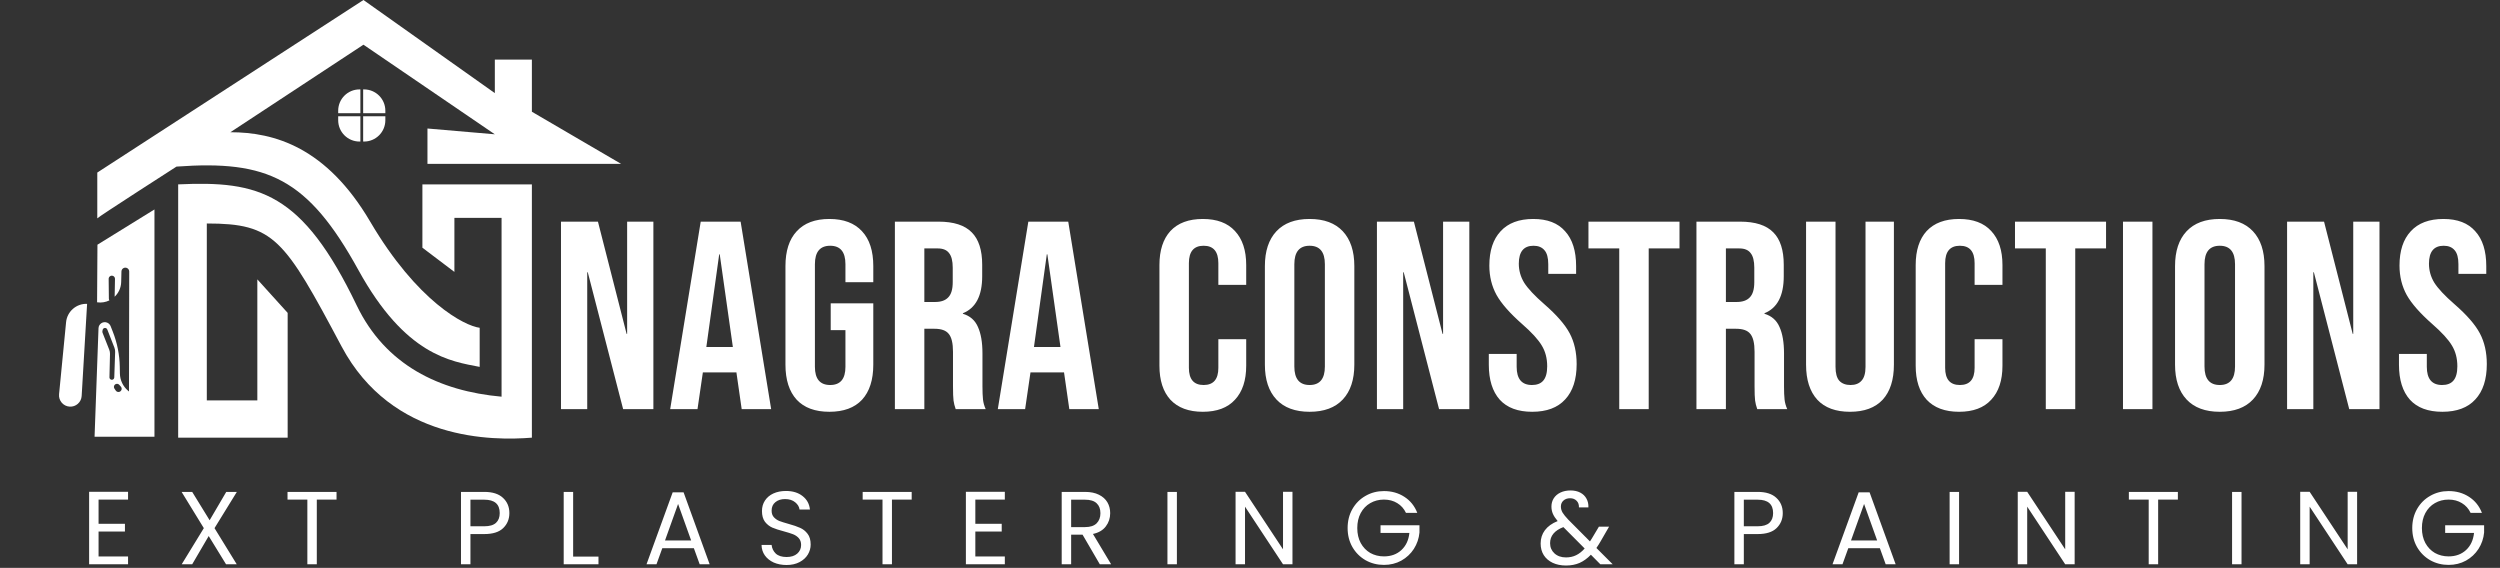 <svg width="678" height="154" viewBox="0 0 678 154" fill="none" xmlns="http://www.w3.org/2000/svg">
<rect x="0" y="0" width="678" height="154" fill="#333333" stroke="none"/>
<path d="M130.087 99.5V88.893C125.976 88.388 113.147 81.797 100.395 60.104C88.519 39.901 74.358 35.861 62.481 35.861L98.568 12.122L134.198 36.423L115.926 34.85V44.447H168.457L144.247 30.305V16.163H134.198V25.254L98.568 0L26.385 46.797V59.22C26.506 58.894 47.864 45.181 47.864 45.181C72.531 43.389 83.498 48.35 97.198 73.236C109.988 96.47 122.321 97.985 130.087 99.5Z" fill="white"/>
<path d="M114.555 50.003V67.176L123.234 73.742V59.094H136.025V107.582C119.123 106.067 104.506 98.994 96.74 82.832C81.962 52.074 70.246 48.995 48.32 50.003V118.694H78.012V84.853L69.79 75.762V108.592H56.086V60.61C74.357 60.61 77.044 64.648 92.629 93.943C106.333 119.703 133.741 119.535 144.247 118.694V50.003H114.555Z" fill="white"/>
<path fill-rule="evenodd" clip-rule="evenodd" d="M97.498 24.247H97.736V30.694H91.716V30.029C91.716 26.835 94.305 24.247 97.498 24.247ZM91.716 31.526V32.607C91.716 35.8 94.305 38.389 97.498 38.389H97.736V31.526H91.716ZM98.488 31.526V38.389H98.725C101.918 38.389 104.506 35.8 104.506 32.607V31.526H98.488ZM104.506 30.694V30.029C104.506 26.835 101.918 24.247 98.725 24.247H98.488V30.694H104.506Z" fill="white"/>
<path d="M26.731 135.488V142.049H33.884V144.161H26.731V150.92H34.728V153.032H24.169V133.376H34.728V135.488H26.731ZM58.177 143.232L64.203 153.032H61.303L56.6 145.372L52.123 153.032H49.279L55.277 143.232L49.251 133.404H52.123L56.854 141.092L61.359 133.404H64.232L58.177 143.232ZM91.268 133.404V135.488H85.917V153.032H83.355V135.488H77.976V133.404H91.268ZM138.143 139.149C138.143 140.782 137.58 142.143 136.454 143.232C135.346 144.302 133.647 144.837 131.357 144.837H127.583V153.032H125.021V133.404H131.357C133.572 133.404 135.252 133.939 136.397 135.009C137.561 136.079 138.143 137.459 138.143 139.149ZM131.357 142.725C132.784 142.725 133.835 142.415 134.511 141.796C135.187 141.176 135.524 140.294 135.524 139.149C135.524 136.727 134.135 135.516 131.357 135.516H127.583V142.725H131.357ZM155.436 150.948H162.307V153.032H152.874V133.404H155.436V150.948ZM188.176 148.667H179.616L178.039 153.032H175.335L182.432 133.517H185.389L192.457 153.032H189.753L188.176 148.667ZM187.444 146.583L183.896 136.671L180.348 146.583H187.444ZM213.318 153.229C212.023 153.229 210.859 153.004 209.827 152.553C208.813 152.084 208.015 151.445 207.433 150.638C206.851 149.812 206.551 148.864 206.532 147.794H209.263C209.357 148.714 209.733 149.493 210.39 150.131C211.066 150.751 212.042 151.061 213.318 151.061C214.539 151.061 215.496 150.76 216.191 150.159C216.904 149.54 217.261 148.751 217.261 147.794C217.261 147.043 217.054 146.433 216.641 145.964C216.228 145.494 215.712 145.138 215.093 144.893C214.473 144.649 213.638 144.387 212.586 144.105C211.291 143.767 210.249 143.429 209.461 143.091C208.691 142.753 208.024 142.228 207.461 141.514C206.917 140.782 206.645 139.806 206.645 138.586C206.645 137.516 206.917 136.568 207.461 135.741C208.006 134.915 208.766 134.277 209.742 133.827C210.737 133.376 211.873 133.151 213.149 133.151C214.989 133.151 216.491 133.611 217.655 134.531C218.838 135.451 219.504 136.671 219.654 138.191H216.838C216.745 137.44 216.35 136.783 215.656 136.22C214.961 135.638 214.041 135.347 212.896 135.347C211.826 135.347 210.953 135.629 210.277 136.192C209.601 136.736 209.263 137.506 209.263 138.501C209.263 139.215 209.461 139.797 209.855 140.247C210.268 140.698 210.765 141.045 211.347 141.289C211.948 141.514 212.783 141.777 213.853 142.077C215.149 142.434 216.191 142.791 216.979 143.148C217.768 143.485 218.444 144.021 219.007 144.753C219.57 145.466 219.852 146.442 219.852 147.681C219.852 148.639 219.598 149.54 219.091 150.385C218.584 151.229 217.833 151.915 216.838 152.44C215.843 152.966 214.67 153.229 213.318 153.229ZM247.249 133.404V135.488H241.898V153.032H239.336V135.488H233.957V133.404H247.249ZM264.511 135.488V142.049H271.664V144.161H264.511V150.92H272.509V153.032H261.949V133.376H272.509V135.488H264.511ZM298.267 153.032L293.592 145.006H290.494V153.032H287.932V133.404H294.268C295.751 133.404 296.999 133.658 298.013 134.165C299.046 134.671 299.815 135.357 300.322 136.22C300.829 137.084 301.083 138.069 301.083 139.177C301.083 140.529 300.688 141.721 299.9 142.753C299.13 143.786 297.966 144.471 296.408 144.809L301.336 153.032H298.267ZM290.494 142.95H294.268C295.657 142.95 296.699 142.613 297.394 141.937C298.088 141.242 298.436 140.322 298.436 139.177C298.436 138.013 298.088 137.112 297.394 136.474C296.718 135.835 295.676 135.516 294.268 135.516H290.494V142.95ZM319.173 133.404V153.032H316.61V133.404H319.173ZM350.517 153.032H347.955L337.648 137.403V153.032H335.086V133.376H337.648L347.955 148.977V133.376H350.517V153.032ZM381.3 139.093C380.755 137.947 379.967 137.065 378.934 136.445C377.902 135.807 376.7 135.488 375.33 135.488C373.959 135.488 372.72 135.807 371.613 136.445C370.524 137.065 369.66 137.966 369.022 139.149C368.402 140.313 368.093 141.664 368.093 143.204C368.093 144.743 368.402 146.095 369.022 147.259C369.66 148.423 370.524 149.324 371.613 149.962C372.72 150.582 373.959 150.892 375.33 150.892C377.245 150.892 378.822 150.319 380.061 149.174C381.3 148.029 382.022 146.48 382.229 144.527H374.4V142.444H384.96V144.415C384.81 146.029 384.303 147.512 383.44 148.864C382.576 150.197 381.44 151.258 380.032 152.046C378.624 152.816 377.057 153.201 375.33 153.201C373.509 153.201 371.847 152.778 370.345 151.933C368.844 151.07 367.651 149.878 366.769 148.357C365.906 146.837 365.474 145.119 365.474 143.204C365.474 141.289 365.906 139.571 366.769 138.051C367.651 136.511 368.844 135.319 370.345 134.474C371.847 133.611 373.509 133.179 375.33 133.179C377.414 133.179 379.253 133.695 380.849 134.728C382.464 135.76 383.637 137.215 384.369 139.093H381.3ZM434.013 153.032L431.45 150.441C430.493 151.436 429.47 152.178 428.381 152.666C427.292 153.135 426.062 153.37 424.692 153.37C423.34 153.37 422.139 153.126 421.088 152.637C420.055 152.149 419.248 151.455 418.666 150.554C418.103 149.653 417.821 148.601 417.821 147.4C417.821 146.029 418.206 144.828 418.976 143.795C419.764 142.744 420.919 141.918 422.439 141.317C421.838 140.604 421.407 139.947 421.144 139.346C420.881 138.745 420.75 138.088 420.75 137.375C420.75 136.549 420.956 135.807 421.369 135.15C421.801 134.474 422.411 133.949 423.2 133.573C423.988 133.198 424.899 133.01 425.931 133.01C426.945 133.01 427.827 133.207 428.578 133.601C429.329 133.996 429.892 134.549 430.268 135.263C430.643 135.957 430.812 136.736 430.775 137.6H428.212C428.231 136.83 428.015 136.23 427.564 135.798C427.114 135.347 426.532 135.122 425.818 135.122C425.067 135.122 424.457 135.338 423.988 135.77C423.537 136.183 423.312 136.718 423.312 137.375C423.312 137.938 423.462 138.482 423.763 139.008C424.082 139.534 424.608 140.181 425.34 140.951L431.197 146.837L431.704 146.048L433.619 142.838H436.378L434.069 146.837C433.75 147.4 433.375 147.991 432.943 148.611L437.364 153.032H434.013ZM424.692 151.173C425.706 151.173 426.616 150.976 427.424 150.582C428.25 150.188 429.029 149.577 429.761 148.751L423.988 142.95C421.585 143.87 420.384 145.325 420.384 147.315C420.384 148.423 420.778 149.343 421.566 150.075C422.374 150.807 423.415 151.173 424.692 151.173ZM483.486 139.149C483.486 140.782 482.923 142.143 481.797 143.232C480.689 144.302 478.99 144.837 476.7 144.837H472.926V153.032H470.364V133.404H476.7C478.915 133.404 480.595 133.939 481.74 135.009C482.904 136.079 483.486 137.459 483.486 139.149ZM476.7 142.725C478.126 142.725 479.178 142.415 479.853 141.796C480.529 141.176 480.867 140.294 480.867 139.149C480.867 136.727 479.478 135.516 476.7 135.516H472.926V142.725H476.7ZM509.819 148.667H501.258L499.681 153.032H496.978L504.074 133.517H507.031L514.099 153.032H511.396L509.819 148.667ZM509.086 146.583L505.538 136.671L501.99 146.583H509.086ZM531.3 133.404V153.032H528.737V133.404H531.3ZM562.645 153.032H560.082L549.775 137.403V153.032H547.213V133.376H549.775L560.082 148.977V133.376H562.645V153.032ZM590.639 133.404V135.488H585.289V153.032H582.726V135.488H577.348V133.404H590.639ZM607.902 133.404V153.032H605.339V133.404H607.902ZM639.246 153.032H636.684L626.377 137.403V153.032H623.815V133.376H626.377L636.684 148.977V133.376H639.246V153.032ZM670.029 139.093C669.484 137.947 668.696 137.065 667.663 136.445C666.631 135.807 665.429 135.488 664.059 135.488C662.688 135.488 661.449 135.807 660.342 136.445C659.253 137.065 658.389 137.966 657.751 139.149C657.131 140.313 656.822 141.664 656.822 143.204C656.822 144.743 657.131 146.095 657.751 147.259C658.389 148.423 659.253 149.324 660.342 149.962C661.449 150.582 662.688 150.892 664.059 150.892C665.974 150.892 667.551 150.319 668.79 149.174C670.029 148.029 670.752 146.48 670.958 144.527H663.13V142.444H673.69V144.415C673.539 146.029 673.032 147.512 672.169 148.864C671.305 150.197 670.17 151.258 668.762 152.046C667.354 152.816 665.786 153.201 664.059 153.201C662.238 153.201 660.576 152.778 659.075 151.933C657.573 151.07 656.381 149.878 655.498 148.357C654.635 146.837 654.203 145.119 654.203 143.204C654.203 141.289 654.635 139.571 655.498 138.051C656.381 136.511 657.573 135.319 659.075 134.474C660.576 133.611 662.238 133.179 664.059 133.179C666.143 133.179 667.982 133.695 669.578 134.728C671.193 135.76 672.366 137.215 673.098 139.093H670.029Z" fill="white"/>
<path d="M152.14 60.11H162.162L169.934 90.541H170.079V60.11H177.197V110.95H168.99L159.403 73.837H159.257V110.95H152.14V60.11ZM190.034 60.11H200.856L209.136 110.95H201.146L199.694 100.855V101H190.615L189.163 110.95H181.755L190.034 60.11ZM198.75 94.1L195.191 68.971H195.046L191.559 94.1H198.75ZM224.926 111.676C221.052 111.676 218.099 110.587 216.065 108.408C214.032 106.181 213.015 103.009 213.015 98.894V72.166C213.015 68.051 214.032 64.903 216.065 62.725C218.099 60.497 221.052 59.384 224.926 59.384C228.799 59.384 231.753 60.497 233.787 62.725C235.82 64.903 236.837 68.051 236.837 72.166V76.524H229.284V71.658C229.284 68.317 227.904 66.647 225.144 66.647C222.384 66.647 221.004 68.317 221.004 71.658V99.475C221.004 102.767 222.384 104.414 225.144 104.414C227.904 104.414 229.284 102.767 229.284 99.475V89.525H225.289V82.262H236.837V98.894C236.837 103.009 235.82 106.181 233.787 108.408C231.753 110.587 228.799 111.676 224.926 111.676ZM242.693 60.11H254.531C258.647 60.11 261.649 61.078 263.537 63.015C265.425 64.903 266.37 67.833 266.37 71.803V74.926C266.37 80.204 264.627 83.545 261.14 84.949V85.094C263.077 85.675 264.433 86.862 265.208 88.653C266.031 90.445 266.442 92.841 266.442 95.843V104.777C266.442 106.229 266.491 107.416 266.587 108.336C266.684 109.207 266.926 110.079 267.314 110.95H259.179C258.889 110.127 258.695 109.352 258.598 108.626C258.502 107.9 258.453 106.592 258.453 104.704V95.407C258.453 93.083 258.066 91.461 257.291 90.541C256.565 89.621 255.282 89.161 253.442 89.161H250.682V110.95H242.693V60.11ZM253.587 81.899C255.185 81.899 256.371 81.487 257.146 80.664C257.969 79.841 258.38 78.461 258.38 76.524V72.602C258.38 70.762 258.042 69.431 257.364 68.608C256.734 67.784 255.717 67.373 254.313 67.373H250.682V81.899H253.587ZM278.885 60.11H289.707L297.986 110.95H289.997L288.545 100.855V101H279.466L278.013 110.95H270.605L278.885 60.11ZM287.6 94.1L284.042 68.971H283.896L280.41 94.1H287.6ZM326.204 111.676C322.379 111.676 319.45 110.587 317.416 108.408C315.431 106.229 314.438 103.155 314.438 99.184V71.876C314.438 67.906 315.431 64.831 317.416 62.652C319.45 60.473 322.379 59.384 326.204 59.384C330.029 59.384 332.934 60.473 334.92 62.652C336.953 64.831 337.97 67.906 337.97 71.876V77.25H330.417V71.368C330.417 68.22 329.085 66.647 326.422 66.647C323.759 66.647 322.427 68.22 322.427 71.368V99.765C322.427 102.864 323.759 104.414 326.422 104.414C329.085 104.414 330.417 102.864 330.417 99.765V91.994H337.97V99.184C337.97 103.155 336.953 106.229 334.92 108.408C332.934 110.587 330.029 111.676 326.204 111.676ZM355.166 111.676C351.244 111.676 348.242 110.563 346.16 108.336C344.078 106.108 343.037 102.961 343.037 98.894V72.166C343.037 68.099 344.078 64.952 346.16 62.725C348.242 60.497 351.244 59.384 355.166 59.384C359.088 59.384 362.09 60.497 364.172 62.725C366.254 64.952 367.295 68.099 367.295 72.166V98.894C367.295 102.961 366.254 106.108 364.172 108.336C362.09 110.563 359.088 111.676 355.166 111.676ZM355.166 104.414C357.926 104.414 359.306 102.743 359.306 99.402V71.658C359.306 68.317 357.926 66.647 355.166 66.647C352.406 66.647 351.026 68.317 351.026 71.658V99.402C351.026 102.743 352.406 104.414 355.166 104.414ZM373.424 60.11H383.447L391.218 90.541H391.363V60.11H398.481V110.95H390.274L380.687 73.837H380.542V110.95H373.424V60.11ZM415.531 111.676C411.657 111.676 408.728 110.587 406.743 108.408C404.758 106.181 403.765 103.009 403.765 98.894V95.989H411.318V99.475C411.318 102.767 412.698 104.414 415.458 104.414C416.814 104.414 417.831 104.026 418.509 103.252C419.235 102.428 419.598 101.121 419.598 99.329C419.598 97.199 419.114 95.335 418.146 93.737C417.177 92.091 415.386 90.13 412.771 87.854C409.479 84.949 407.179 82.334 405.871 80.01C404.564 77.638 403.91 74.975 403.91 72.021C403.91 68.002 404.927 64.903 406.961 62.725C408.994 60.497 411.948 59.384 415.821 59.384C419.647 59.384 422.527 60.497 424.464 62.725C426.449 64.903 427.442 68.051 427.442 72.166V74.273H419.889V71.658C419.889 69.915 419.55 68.656 418.872 67.881C418.194 67.058 417.201 66.647 415.894 66.647C413.231 66.647 411.9 68.269 411.9 71.513C411.9 73.353 412.384 75.072 413.352 76.669C414.369 78.267 416.185 80.204 418.799 82.48C422.14 85.385 424.44 88.024 425.699 90.396C426.958 92.769 427.587 95.553 427.587 98.748C427.587 102.913 426.546 106.108 424.464 108.336C422.431 110.563 419.453 111.676 415.531 111.676ZM439.14 67.373H430.788V60.11H455.482V67.373H447.129V110.95H439.14V67.373ZM460.076 60.11H471.914C476.03 60.11 479.032 61.078 480.92 63.015C482.809 64.903 483.753 67.833 483.753 71.803V74.926C483.753 80.204 482.01 83.545 478.524 84.949V85.094C480.46 85.675 481.816 86.862 482.591 88.653C483.414 90.445 483.826 92.841 483.826 95.843V104.777C483.826 106.229 483.874 107.416 483.971 108.336C484.068 109.207 484.31 110.079 484.697 110.95H476.563C476.272 110.127 476.079 109.352 475.982 108.626C475.885 107.9 475.836 106.592 475.836 104.704V95.407C475.836 93.083 475.449 91.461 474.674 90.541C473.948 89.621 472.665 89.161 470.825 89.161H468.065V110.95H460.076V60.11ZM470.97 81.899C472.568 81.899 473.754 81.487 474.529 80.664C475.352 79.841 475.764 78.461 475.764 76.524V72.602C475.764 70.762 475.425 69.431 474.747 68.608C474.118 67.784 473.101 67.373 471.697 67.373H468.065V81.899H470.97ZM501.715 111.676C497.842 111.676 494.888 110.587 492.855 108.408C490.821 106.181 489.804 103.009 489.804 98.894V60.11H497.793V99.475C497.793 101.218 498.132 102.477 498.81 103.252C499.537 104.026 500.553 104.414 501.861 104.414C503.168 104.414 504.161 104.026 504.838 103.252C505.565 102.477 505.928 101.218 505.928 99.475V60.11H513.626V98.894C513.626 103.009 512.61 106.181 510.576 108.408C508.543 110.587 505.589 111.676 501.715 111.676ZM531.3 111.676C527.475 111.676 524.546 110.587 522.512 108.408C520.527 106.229 519.534 103.155 519.534 99.184V71.876C519.534 67.906 520.527 64.831 522.512 62.652C524.546 60.473 527.475 59.384 531.3 59.384C535.125 59.384 538.03 60.473 540.016 62.652C542.049 64.831 543.066 67.906 543.066 71.876V77.25H535.513V71.368C535.513 68.22 534.181 66.647 531.518 66.647C528.855 66.647 527.524 68.22 527.524 71.368V99.765C527.524 102.864 528.855 104.414 531.518 104.414C534.181 104.414 535.513 102.864 535.513 99.765V91.994H543.066V99.184C543.066 103.155 542.049 106.229 540.016 108.408C538.03 110.587 535.125 111.676 531.3 111.676ZM554.818 67.373H546.466V60.11H571.16V67.373H562.807V110.95H554.818V67.373ZM575.754 60.11H583.743V110.95H575.754V60.11ZM602.001 111.676C598.079 111.676 595.077 110.563 592.995 108.336C590.913 106.108 589.872 102.961 589.872 98.894V72.166C589.872 68.099 590.913 64.952 592.995 62.725C595.077 60.497 598.079 59.384 602.001 59.384C605.923 59.384 608.925 60.497 611.007 62.725C613.089 64.952 614.13 68.099 614.13 72.166V98.894C614.13 102.961 613.089 106.108 611.007 108.336C608.925 110.563 605.923 111.676 602.001 111.676ZM602.001 104.414C604.76 104.414 606.14 102.743 606.14 99.402V71.658C606.14 68.317 604.76 66.647 602.001 66.647C599.241 66.647 597.861 68.317 597.861 71.658V99.402C597.861 102.743 599.241 104.414 602.001 104.414ZM620.259 60.11H630.281L638.053 90.541H638.198V60.11H645.316V110.95H637.109L627.522 73.837H627.376V110.95H620.259V60.11ZM662.366 111.676C658.492 111.676 655.563 110.587 653.578 108.408C651.592 106.181 650.6 103.009 650.6 98.894V95.989H658.153V99.475C658.153 102.767 659.533 104.414 662.293 104.414C663.649 104.414 664.666 104.026 665.343 103.252C666.07 102.428 666.433 101.121 666.433 99.329C666.433 97.199 665.949 95.335 664.98 93.737C664.012 92.091 662.22 90.13 659.606 87.854C656.313 84.949 654.013 82.334 652.706 80.01C651.399 77.638 650.745 74.975 650.745 72.021C650.745 68.002 651.762 64.903 653.795 62.725C655.829 60.497 658.783 59.384 662.656 59.384C666.481 59.384 669.362 60.497 671.299 62.725C673.284 64.903 674.277 68.051 674.277 72.166V74.273H666.723V71.658C666.723 69.915 666.384 68.656 665.707 67.881C665.029 67.058 664.036 66.647 662.729 66.647C660.066 66.647 658.734 68.269 658.734 71.513C658.734 73.353 659.218 75.072 660.187 76.669C661.204 78.267 663.019 80.204 665.634 82.48C668.975 85.385 671.275 88.024 672.534 90.396C673.793 92.769 674.422 95.553 674.422 98.748C674.422 102.913 673.381 106.108 671.299 108.336C669.265 110.563 666.288 111.676 662.366 111.676Z" fill="white"/>
<path fill-rule="evenodd" clip-rule="evenodd" d="M26.428 66.361L41.889 56.803V118.437H25.646L26.716 89.011C26.759 87.829 27.965 87.05 29.06 87.498C29.49 87.674 29.829 88.017 29.999 88.448L30.587 89.94C31.786 92.98 32.429 96.21 32.486 99.477L32.518 101.305C32.549 103.099 33.352 104.793 34.721 105.952L34.98 106.172L35.042 73.641C35.044 72.814 34.135 72.308 33.433 72.746C33.132 72.933 32.946 73.258 32.937 73.613L32.865 76.477C32.825 78.064 32.147 79.469 31.093 80.471L31.185 75.639C31.198 74.936 30.407 74.516 29.833 74.921C29.602 75.083 29.466 75.349 29.469 75.631L29.525 81.008C29.526 81.183 29.583 81.337 29.674 81.461C28.677 81.953 27.524 82.16 26.329 81.986L26.428 66.361ZM27.775 89.793L27.839 89.471C27.944 88.949 28.59 88.759 28.96 89.142C29.02 89.205 29.068 89.278 29.099 89.36L31.027 94.284C31.172 94.654 31.24 95.051 31.227 95.449L30.992 102.363C30.985 102.565 30.885 102.753 30.722 102.871C30.283 103.188 29.672 102.867 29.684 102.326L29.831 95.986C29.84 95.596 29.771 95.207 29.628 94.844L27.817 90.261C27.758 90.112 27.744 89.949 27.775 89.793ZM32.782 104.865L32.363 104.381C32.137 104.119 31.774 104.024 31.449 104.142C30.939 104.326 30.738 104.938 31.038 105.389L31.394 105.921C31.601 106.232 31.982 106.376 32.343 106.281C32.968 106.117 33.204 105.354 32.782 104.865ZM17.921 87.38L16.018 106.914C15.85 108.638 17.139 110.161 18.868 110.279C20.573 110.395 22.045 109.099 22.146 107.393L23.621 82.403C20.703 82.292 18.204 84.474 17.921 87.38Z" fill="white"/>
</svg>
